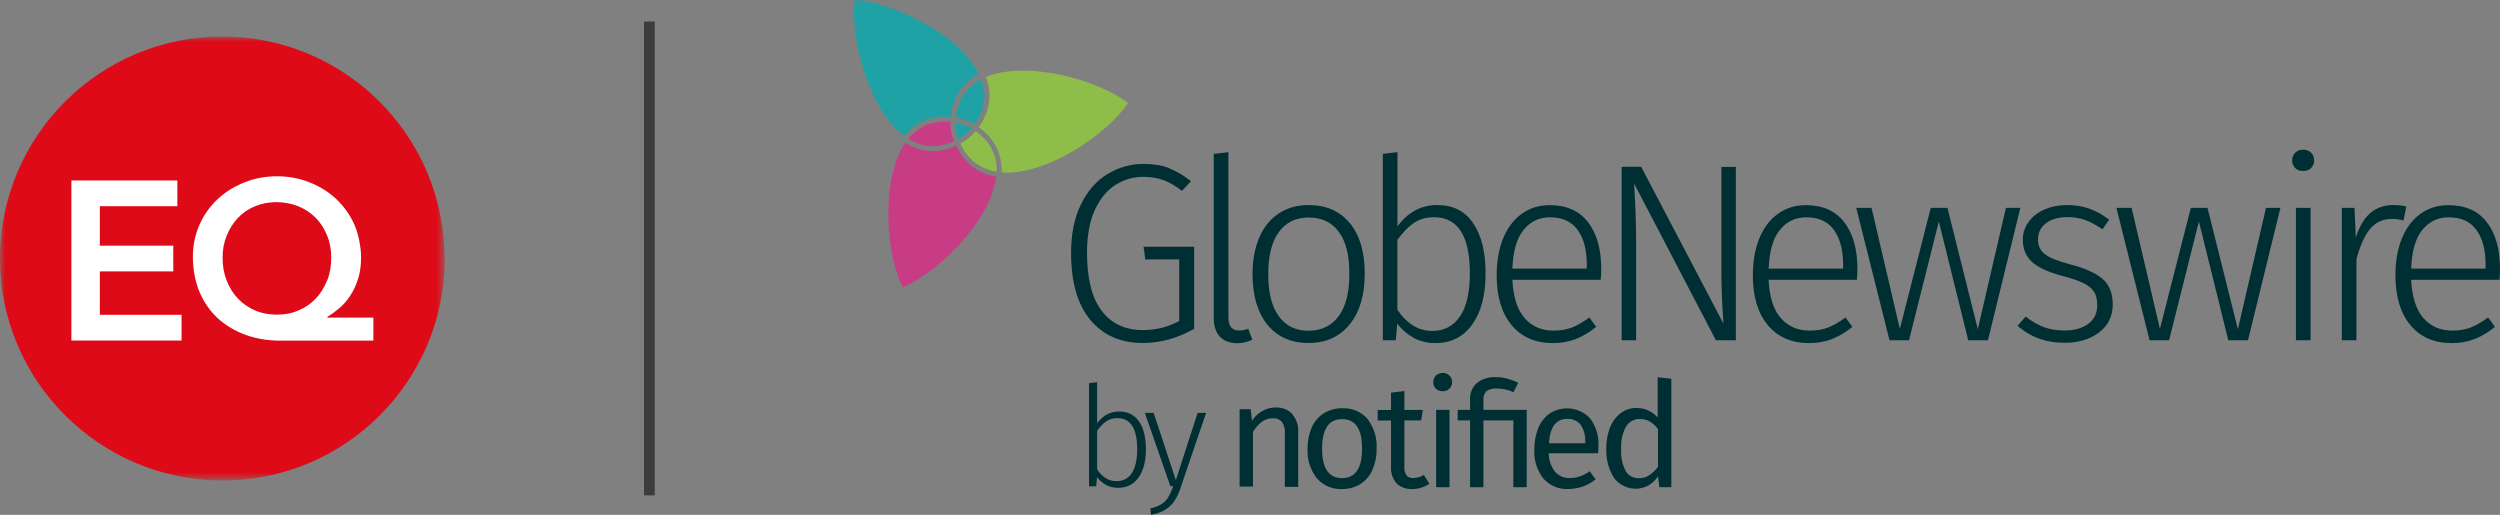 <?xml version="1.0" encoding="UTF-8"?>
<svg id="Layer_1" data-name="Layer 1" xmlns="http://www.w3.org/2000/svg" xmlns:xlink="http://www.w3.org/1999/xlink" viewBox="0 0 232.15 47.81">
  <rect x="0" y="0" width="232.15" height="47.81" fill="#808080" stroke="none"/>
  <defs>
    <style>
      .cls-1 {
        fill: #8fbd4a;
      }

      .cls-2 {
        fill: #c73c84;
      }

      .cls-3 {
        fill: #fff;
      }

      .cls-4 {
        fill: #002f33;
      }

      .cls-5 {
        mask: url(#mask);
      }

      .cls-6 {
        fill: #de0a17;
      }

      .cls-7 {
        fill: none;
        stroke: #3c3c3b;
        stroke-miterlimit: 10;
      }

      .cls-8 {
        fill: #1ea2a5;
      }
    </style>
    <mask id="mask" x="0" y="3.39" width="41.3" height="41.23" maskUnits="userSpaceOnUse">
      <g id="mask0_2944_3639" data-name="mask0 2944 3639">
        <path class="cls-3" d="M41.3,3.39H0v41.23h41.3V3.39Z"/>
      </g>
    </mask>
  </defs>
  <g class="cls-5">
    <g>
      <path class="cls-6" d="M41.3,24.01c0,11.39-9.25,20.61-20.64,20.61S0,35.39,0,24.01,9.24,3.39,20.64,3.39s20.64,9.24,20.64,20.61"/>
      <path class="cls-3" d="M6.63,31.62h10.23v-2.39h-7.59v-4.03h6.82v-2.39h-6.82v-3.66h7.2v-2.39H6.63v14.86ZM30.37,26.05c-.26.65-.6,1.2-1.05,1.68-.45.47-.98.84-1.61,1.1-.62.27-1.3.39-2.03.39s-1.4-.14-2-.39c-.6-.27-1.14-.63-1.58-1.1-.45-.47-.8-1.02-1.05-1.68-.26-.65-.38-1.35-.38-2.11s.12-1.43.38-2.06c.26-.63.6-1.17,1.04-1.64s.96-.83,1.58-1.08c.6-.26,1.27-.39,1.99-.39s1.45.14,2.06.39c.62.26,1.16.62,1.61,1.08.45.47.8,1.01,1.05,1.64.26.63.38,1.31.38,2.06s-.12,1.46-.38,2.11ZM30.39,29.48v-.05c.35-.21.71-.47,1.08-.78.38-.3.71-.69,1.02-1.14.3-.45.56-.98.75-1.58.2-.6.29-1.28.29-2.06s-.21-2.09-.62-3.01c-.41-.92-.98-1.7-1.69-2.38-.71-.66-1.55-1.19-2.49-1.55-.95-.38-1.96-.56-3.01-.56s-2.06.18-3.01.56c-.95.38-1.78.89-2.49,1.55-.71.66-1.28,1.46-1.69,2.38-.41.92-.62,1.93-.62,3.01s.21,2.29.62,3.25c.41.96.98,1.77,1.7,2.44.72.66,1.58,1.17,2.56,1.53.99.36,2.06.54,3.22.54h8.66v-2.14h-4.26l-.05-.02Z"/>
    </g>
  </g>
  <path class="cls-7" d="M60.3,2v44"/>
  <g>
    <g id="Trillium">
      <path class="cls-1" d="M91.56,7.16c.59,1.6.36,3.2-.68,4.65,1.46,1.04,2.19,2.49,2.13,4.2.16.01.32.02.49.02,4.06,0,9.37-3.65,11.25-6.46-2.78-2.15-9.38-4-13.19-2.42"/>
      <path class="cls-8" d="M83.95,12.63c.97-1.18,2.26-1.81,3.79-1.81.18,0,.36,0,.55.03.17-1.81,1.07-3.17,2.6-3.98-1.85-3.72-8.03-6.68-11.51-6.87-.04.31-.07.64-.08.99,0,0,0,.01,0,.02,0,.11,0,.23,0,.34.05,3.67,1.74,9.1,4.66,11.27"/>
      <path class="cls-8" d="M88.76,10.91s0,0,.01,0c.61.1,1.19.32,1.72.64.67-.94.96-1.88.92-2.8-.03-.47-.14-.93-.31-1.38-1.28.67-2.16,1.8-2.34,3.54"/>
      <path class="cls-1" d="M92.52,15.18c0-.05-.02-.1-.03-.15-.12-.67-.39-1.31-.85-1.89-.28-.34-.63-.66-1.04-.96-.4.48-.87.87-1.42,1.16,0,0,0,0,0,0,.74,1.59,1.95,2.38,3.38,2.61,0-.26,0-.52-.04-.78"/>
      <path class="cls-2" d="M92.5,16.41c-1.51-.25-2.69-1.06-3.45-2.39-.09-.15-.17-.32-.25-.49-1.66.75-3.28.65-4.74-.27-2.31,3.45-1.8,10.29-.24,13.4.29-.11.59-.26.9-.42,0,0,.01,0,.02-.01.1-.05.2-.11.3-.17,3.16-1.87,7.03-6.04,7.46-9.65"/>
      <path class="cls-2" d="M88.26,11.32c-.05,0-.1-.01-.16-.02-.06,0-.11,0-.17,0-.12,0-.25,0-.37,0-.09,0-.18,0-.27.02-.1,0-.2.02-.3.04-.09.01-.17.03-.25.04-.1.02-.19.05-.29.07-.08.02-.16.05-.23.07-.09.03-.18.07-.27.11-.07.03-.14.06-.21.1-.09.04-.17.09-.25.14-.06.04-.13.08-.19.12-.08.06-.16.12-.24.18-.06.04-.12.09-.17.13-.08.07-.15.14-.23.22-.05.05-.1.09-.14.14-.06.07-.12.14-.18.21.7.43,1.46.68,2.28.68.62,0,1.27-.15,1.96-.46,0,0,0-.02-.01-.02-.21-.57-.31-1.16-.31-1.77"/>
      <path class="cls-8" d="M89.21,11.49c-.16-.05-.33-.09-.49-.12,0,.53.09,1.05.27,1.54.46-.25.87-.59,1.22-.99-.1-.06-.19-.11-.29-.16-.22-.11-.46-.2-.7-.27"/>
    </g>
    <g id="Charcoal">
      <path class="cls-4" d="M119.99,38.45c.39.45.59,1.03.56,1.62v5.14h-1.24v-4.98c.04-.38-.07-.76-.29-1.08-.22-.22-.52-.33-.83-.31-.36,0-.72.11-1.01.32-.33.26-.61.58-.83.94v5.08h-1.24v-7.18h1.03l.12,1.07c.24-.37.56-.68.95-.9.38-.22.8-.33,1.24-.33.57-.03,1.13.18,1.53.58"/>
      <path class="cls-4" d="M127,38.92c.59.78.89,1.75.83,2.73.02.67-.11,1.34-.38,1.97-.23.54-.62,1-1.11,1.32-.51.32-1.11.48-1.71.47-.9.05-1.77-.33-2.36-1.01-.6-.78-.9-1.75-.85-2.73-.01-.67.12-1.34.38-1.96.23-.54.62-1,1.11-1.32.51-.32,1.11-.49,1.72-.48.91-.05,1.78.32,2.37,1.01M122.77,41.67c0,1.82.62,2.73,1.85,2.73,1.24,0,1.86-.91,1.86-2.75s-.62-2.73-1.86-2.73-1.85.92-1.85,2.75"/>
      <path class="cls-4" d="M132.73,44.92c-.47.33-1.04.5-1.61.49-.53.03-1.05-.16-1.43-.52-.37-.42-.55-.96-.52-1.52v-4.32h-1.24v-.98h1.24v-1.61l1.24-.15v1.76h1.71l-.14.97h-1.57v4.28c-.03.29.04.58.2.82.17.19.41.28.66.25.34-.02.67-.11.95-.29l.5.81Z"/>
      <path class="cls-4" d="M134.6,34.88c.16.16.25.38.24.61,0,.23-.08.44-.24.6-.17.16-.41.25-.64.24-.23,0-.46-.08-.63-.24-.16-.16-.25-.38-.24-.6,0-.23.08-.45.24-.61.17-.16.39-.25.63-.25.24-.01.47.08.64.25M134.6,38.08v7.16h-1.24v-7.18h1.24Z"/>
      <path class="cls-4" d="M140.03,35.18c.33.09.65.21.95.37l-.44.87c-.47-.23-.99-.34-1.52-.34-.35-.04-.71.05-1,.25-.2.22-.3.52-.27.82v.91h4.02v7.18h-1.24v-6.2h-2.78v6.2h-1.24v-6.2h-1.15v-.98h1.15v-.93c-.04-.58.18-1.14.6-1.54.53-.42,1.2-.62,1.87-.57.35,0,.7.06,1.05.16"/>
      <path class="cls-4" d="M148.41,42.09h-4.59c0,.63.21,1.24.6,1.74.34.37.83.58,1.34.56.32,0,.65-.05.95-.15.32-.12.63-.28.91-.48l.55.75c-.71.58-1.6.89-2.52.9-.89.05-1.75-.31-2.34-.98-.59-.77-.89-1.73-.83-2.69-.01-.68.11-1.35.36-1.98.22-.54.58-1.01,1.04-1.35,1.2-.79,2.81-.61,3.79.45.55.75.82,1.67.76,2.6,0,.21-.02.42-.03.64M147.2,41.08c.04-.57-.1-1.14-.41-1.62-.31-.38-.78-.59-1.27-.56-1.03,0-1.59.75-1.68,2.26h3.38v-.08Z"/>
      <path class="cls-4" d="M155.2,35.18v10.06h-1.11l-.13-1.01c-.22.35-.53.64-.89.85-1.09.59-2.45.29-3.19-.7-.51-.81-.76-1.75-.72-2.71-.01-.67.1-1.33.34-1.96.2-.53.54-.99.99-1.34.43-.33.96-.5,1.5-.49.74,0,1.45.33,1.94.88v-3.73l1.26.14ZM153.13,44.14c.32-.21.6-.48.83-.79v-3.51c-.21-.28-.47-.52-.76-.7-.28-.16-.59-.24-.91-.23-.52-.02-1.01.25-1.29.69-.34.63-.5,1.34-.46,2.06-.05.71.09,1.42.41,2.06.24.44.71.7,1.21.68.34.01.67-.07.96-.25h0Z"/>
      <path class="cls-4" d="M108.55,15.62c.67.26,1.36.66,2.05,1.21l-.85.89c-.58-.45-1.14-.78-1.69-.99-.55-.2-1.18-.31-1.88-.31-.93,0-1.78.24-2.57.73-.79.49-1.43,1.26-1.93,2.32-.49,1.06-.74,2.4-.74,4.01,0,2.4.46,4.19,1.36,5.38.91,1.19,2.18,1.79,3.81,1.79,1.25,0,2.38-.28,3.39-.85v-5.71h-3.15l-.16-1.18h4.7v7.62c-1.54.88-3.13,1.32-4.77,1.32-2.05,0-3.68-.71-4.87-2.14-1.19-1.43-1.79-3.5-1.79-6.23,0-1.77.31-3.28.93-4.53.62-1.25,1.44-2.18,2.47-2.8,1.03-.62,2.14-.93,3.33-.93.91,0,1.7.13,2.38.39"/>
      <path class="cls-4" d="M113.29,31.27c-.38-.39-.58-.97-.58-1.74v-15.24l1.36-.16v15.36c0,.8.33,1.2.99,1.2.33,0,.61-.06.85-.16l.38,1.01c-.44.22-.91.33-1.41.33-.67,0-1.2-.2-1.59-.59"/>
      <path class="cls-4" d="M118.76,21.54c-.66.89-.99,2.2-.99,3.93s.33,3.01.98,3.9c.65.89,1.57,1.34,2.76,1.34s2.12-.45,2.79-1.34c.67-.89,1-2.21,1-3.95s-.32-3.01-.98-3.89c-.65-.89-1.58-1.33-2.79-1.33s-2.12.45-2.77,1.34M125.35,20.72c.92,1.12,1.38,2.68,1.38,4.69s-.47,3.56-1.4,4.71c-.93,1.15-2.21,1.73-3.82,1.73s-2.9-.57-3.82-1.7c-.92-1.14-1.38-2.7-1.38-4.69,0-1.3.21-2.44.63-3.41.42-.97,1.03-1.72,1.81-2.23.78-.52,1.71-.78,2.77-.78,1.63,0,2.9.56,3.82,1.68"/>
      <path class="cls-4" d="M135.58,29.38c.6-.9.91-2.23.91-3.99,0-3.48-1.11-5.22-3.32-5.22-.74,0-1.37.18-1.9.55-.53.37-1.03.89-1.51,1.56v6.47c.39.61.86,1.09,1.41,1.45.55.35,1.16.53,1.83.53,1.11,0,1.97-.45,2.57-1.35M136.77,20.69c.78,1.1,1.18,2.67,1.18,4.7s-.41,3.57-1.23,4.73c-.82,1.16-1.97,1.74-3.44,1.74-.74,0-1.41-.16-2.01-.49-.6-.33-1.11-.77-1.52-1.32l-.14,1.55h-1.2V14.29l1.36-.16v6.89c.97-1.32,2.2-1.98,3.69-1.98s2.53.55,3.32,1.65"/>
      <path class="cls-4" d="M147.35,24.57c0-1.38-.29-2.46-.86-3.23-.57-.78-1.42-1.16-2.55-1.16-1.02,0-1.84.39-2.47,1.18-.63.78-.97,1.98-1.03,3.58h6.91v-.35ZM148.65,25.98h-8.21c.08,1.6.46,2.79,1.14,3.56.68.78,1.58,1.16,2.69,1.16.64,0,1.21-.1,1.71-.29.49-.2,1.03-.51,1.61-.93l.63.87c-.61.5-1.24.88-1.88,1.13-.64.25-1.36.38-2.14.38-1.63,0-2.91-.56-3.83-1.67-.93-1.11-1.39-2.66-1.39-4.63,0-1.3.2-2.44.6-3.42.4-.98.97-1.74,1.72-2.28.74-.54,1.61-.81,2.6-.81,1.57,0,2.76.53,3.57,1.59.82,1.06,1.22,2.51,1.22,4.36,0,.34-.02.67-.05.99"/>
      <path class="cls-4" d="M161.2,31.6h-1.86l-7.6-14.56c.13,1.96.19,3.81.19,5.55v9.01h-1.34V15.49h1.81l7.64,14.56c-.13-1.82-.19-3.41-.19-4.77v-9.78h1.34v16.11Z"/>
      <path class="cls-4" d="M171.15,24.57c0-1.38-.29-2.46-.86-3.23-.57-.78-1.42-1.16-2.55-1.16-1.02,0-1.84.39-2.47,1.18-.63.78-.97,1.98-1.03,3.58h6.91v-.35ZM172.44,25.98h-8.21c.08,1.6.46,2.79,1.14,3.56.68.78,1.58,1.16,2.69,1.16.64,0,1.21-.1,1.71-.29.49-.2,1.03-.51,1.61-.93l.63.87c-.61.5-1.24.88-1.88,1.13-.64.25-1.36.38-2.14.38-1.63,0-2.91-.56-3.83-1.67-.93-1.11-1.39-2.66-1.39-4.63,0-1.3.2-2.44.6-3.42.4-.98.97-1.74,1.72-2.28.74-.54,1.61-.81,2.6-.81,1.57,0,2.76.53,3.57,1.59.82,1.06,1.22,2.51,1.22,4.36,0,.34-.02.67-.05.99"/>
      <polygon class="cls-4" points="187.61 19.3 184.6 31.6 182.77 31.6 180.04 20.57 177.27 31.6 175.46 31.6 172.37 19.3 173.79 19.3 176.42 30.54 179.29 19.3 180.84 19.3 183.66 30.57 186.27 19.3 187.61 19.3"/>
      <path class="cls-4" d="M194.03,19.38c.63.23,1.24.57,1.83,1.02l-.63.89c-.56-.39-1.1-.68-1.6-.86-.5-.18-1.05-.27-1.65-.27-.82,0-1.47.19-1.98.56-.5.38-.75.88-.75,1.5s.22,1.06.65,1.39c.43.33,1.21.64,2.34.94,1.39.36,2.4.82,3.02,1.36.62.55.93,1.33.93,2.35,0,1.1-.42,1.97-1.27,2.61-.85.64-1.9.96-3.17.96-.94,0-1.76-.14-2.47-.41-.71-.27-1.35-.66-1.93-1.16l.75-.87c.55.44,1.11.76,1.68.98.57.21,1.22.32,1.94.32.91,0,1.64-.21,2.2-.62.56-.42.83-.99.83-1.73,0-.5-.09-.91-.28-1.22-.19-.31-.51-.58-.96-.81-.46-.23-1.12-.46-2-.69-1.3-.34-2.24-.78-2.81-1.29-.57-.52-.86-1.21-.86-2.07,0-.61.18-1.16.54-1.66.36-.49.85-.88,1.47-1.15.62-.27,1.31-.41,2.08-.41s1.47.11,2.09.34"/>
      <polygon class="cls-4" points="211.76 19.3 208.75 31.6 206.92 31.6 204.19 20.57 201.42 31.6 199.61 31.6 196.53 19.3 197.94 19.3 200.57 30.54 203.44 19.3 204.99 19.3 207.81 30.57 210.42 19.3 211.76 19.3"/>
      <path class="cls-4" d="M214.56,31.6h-1.36v-12.3h1.36v12.3ZM214.61,14.18c.19.19.28.42.28.71s-.09.52-.28.71c-.19.19-.44.28-.75.28s-.54-.09-.73-.28c-.19-.19-.28-.42-.28-.71s.09-.52.28-.71c.19-.19.43-.28.73-.28.31,0,.56.09.75.28"/>
      <path class="cls-4" d="M223.45,19.18l-.26,1.29c-.34-.09-.7-.14-1.08-.14-.83,0-1.5.3-2.01.91-.51.6-.94,1.55-1.28,2.83v7.53h-1.36v-12.3h1.18l.12,2.75c.33-1.02.78-1.78,1.35-2.27.57-.49,1.28-.74,2.13-.74.49,0,.89.05,1.22.14"/>
      <path class="cls-4" d="M230.81,24.57c0-1.38-.29-2.46-.86-3.23-.57-.78-1.42-1.16-2.55-1.16-1.02,0-1.84.39-2.47,1.18-.63.78-.97,1.98-1.03,3.58h6.91v-.35ZM232.11,25.98h-8.21c.08,1.6.46,2.79,1.14,3.56.68.78,1.58,1.16,2.69,1.16.64,0,1.21-.1,1.71-.29.49-.2,1.03-.51,1.61-.93l.63.87c-.61.5-1.24.88-1.88,1.13-.64.25-1.36.38-2.14.38-1.63,0-2.91-.56-3.83-1.67-.93-1.11-1.39-2.66-1.39-4.63,0-1.3.2-2.44.6-3.42.4-.98.97-1.74,1.72-2.28.74-.54,1.61-.81,2.6-.81,1.57,0,2.76.53,3.57,1.59.82,1.06,1.22,2.51,1.22,4.36,0,.34-.02.67-.05.99"/>
      <path class="cls-4" d="M105.1,43.93c.33-.5.5-1.23.5-2.21,0-1.93-.61-2.89-1.84-2.89-.41,0-.76.1-1.05.31-.3.2-.57.49-.83.87v3.58c.22.34.48.61.78.8.3.2.64.29,1.02.29.62,0,1.09-.25,1.43-.75M105.76,39.12c.43.61.65,1.48.65,2.6s-.23,1.97-.68,2.62c-.46.64-1.09.96-1.91.96-.41,0-.78-.09-1.11-.27-.33-.18-.61-.42-.84-.73l-.08.86h-.66v-9.58l.75-.09v3.81c.54-.73,1.22-1.09,2.04-1.09s1.4.3,1.84.91"/>
      <path class="cls-4" d="M109.68,45.18c-.18.53-.38.96-.6,1.3-.22.34-.5.62-.85.84-.35.22-.79.38-1.34.49l-.08-.59c.45-.11.81-.25,1.06-.42.26-.16.46-.37.61-.62.15-.25.31-.59.46-1.03h-.26l-2.37-6.81h.82l2.06,6.25,2.02-6.25h.79l-2.33,6.83Z"/>
    </g>
  </g>
</svg>